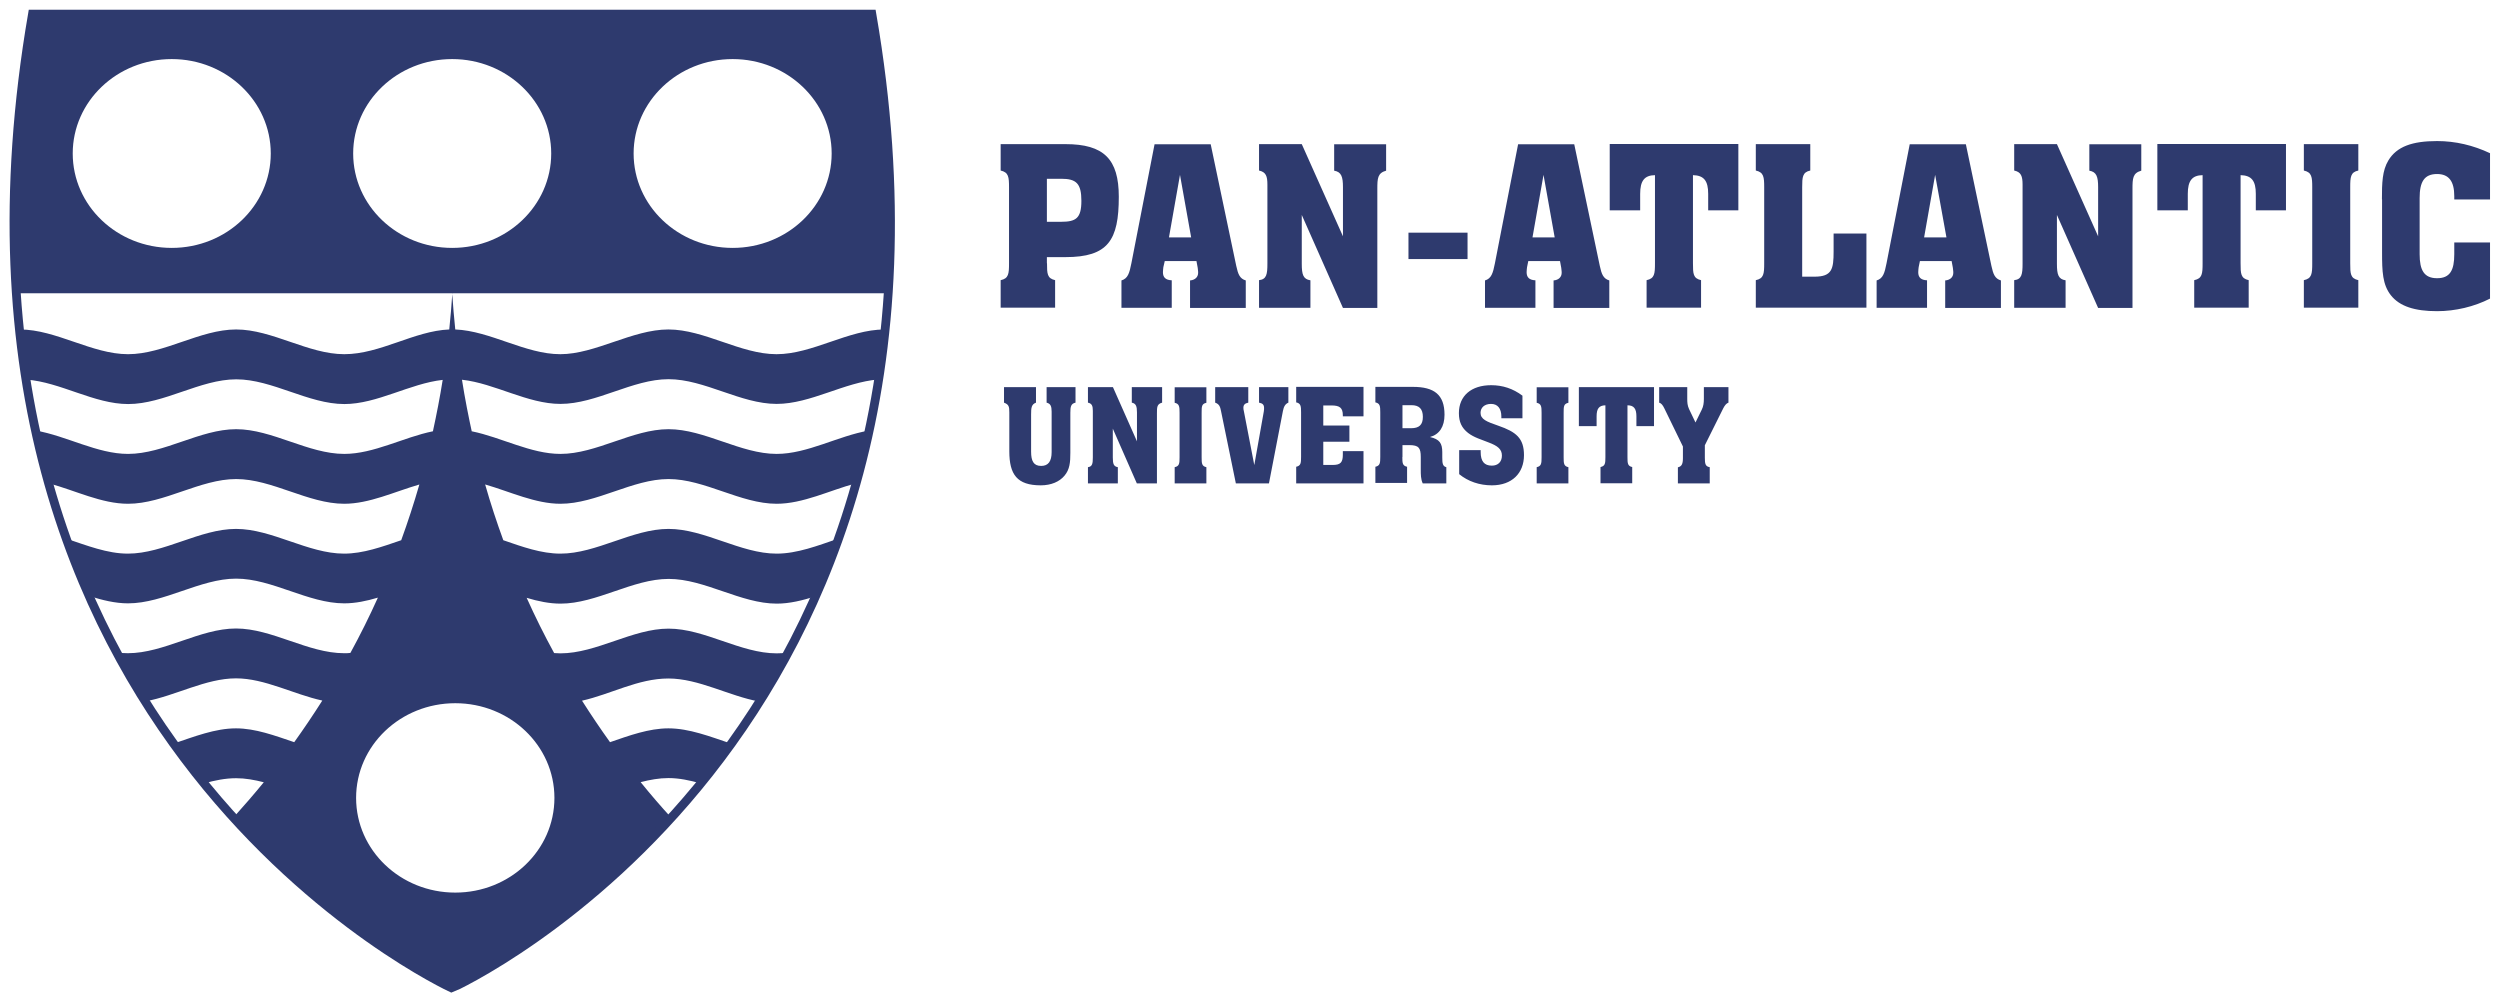 <svg viewBox="0 0 179 72" fill="none" xmlns="http://www.w3.org/2000/svg">
<path fill-rule="evenodd" clip-rule="evenodd" d="M32.597 50.35C36.517 50.35 39.697 53.38 39.697 57.13C39.697 60.88 36.517 63.91 32.597 63.91C28.677 63.91 25.497 60.88 25.497 57.13C25.497 53.38 28.677 50.35 32.597 50.35ZM12.297 4.23C16.207 4.23 19.387 7.26 19.387 10.99C19.387 14.72 16.217 17.75 12.297 17.75C8.377 17.75 5.207 14.72 5.207 10.99C5.207 7.26 8.377 4.23 12.297 4.23ZM52.457 4.23C56.367 4.23 59.547 7.26 59.547 10.99C59.547 14.72 56.377 17.75 52.457 17.75C48.537 17.75 45.367 14.72 45.367 10.99C45.367 7.26 48.537 4.23 52.457 4.23ZM32.377 4.23C36.287 4.23 39.467 7.26 39.467 10.99C39.467 14.72 36.297 17.75 32.377 17.75C28.457 17.75 25.287 14.72 25.287 10.99C25.287 7.26 28.457 4.23 32.377 4.23ZM3.497 34.61C3.877 35.97 4.297 37.29 4.757 38.57C6.227 39.06 7.687 39.64 9.157 39.64C11.737 39.64 14.317 37.87 16.897 37.87C19.477 37.87 22.057 39.64 24.637 39.64C25.997 39.64 27.357 39.15 28.727 38.68C29.197 37.39 29.627 36.07 30.027 34.69C28.237 35.21 26.437 36.07 24.647 36.07C22.067 36.07 19.487 34.3 16.907 34.3C14.327 34.3 11.747 36.07 9.167 36.07C7.277 36.07 5.397 35.12 3.507 34.61H3.497ZM1.887 27.17C2.097 28.53 2.347 29.85 2.637 31.13L2.567 30.83C4.767 31.21 6.967 32.5 9.167 32.5C11.747 32.5 14.327 30.73 16.907 30.73C19.487 30.73 22.067 32.5 24.647 32.5C26.767 32.5 28.877 31.31 30.997 30.88C31.257 29.68 31.497 28.46 31.697 27.2C29.347 27.46 26.997 28.93 24.657 28.93C22.077 28.93 19.497 27.16 16.917 27.16C14.337 27.16 11.757 28.93 9.177 28.93C6.747 28.93 4.327 27.36 1.897 27.18L1.887 27.17ZM45.877 56.01C46.597 56.9 47.327 57.75 48.057 58.54C48.757 57.77 49.467 56.95 50.157 56.09C49.387 55.87 48.627 55.71 47.857 55.71C47.197 55.71 46.537 55.83 45.877 56V56.01ZM41.667 50.16C42.327 51.2 42.997 52.19 43.677 53.14C45.067 52.66 46.467 52.15 47.857 52.15C49.347 52.15 50.847 52.74 52.337 53.24C53.027 52.28 53.697 51.27 54.357 50.23C52.187 49.83 50.027 48.58 47.857 48.58C45.687 48.58 43.727 49.71 41.667 50.17V50.16ZM37.707 42.8C38.327 44.18 38.987 45.5 39.677 46.76C39.827 46.77 39.977 46.78 40.127 46.78C42.707 46.78 45.287 45.01 47.867 45.01C50.447 45.01 53.027 46.78 55.607 46.78C55.877 46.78 56.137 46.76 56.407 46.73C57.097 45.44 57.757 44.1 58.377 42.7C57.457 42.99 56.537 43.22 55.617 43.22C53.037 43.22 50.457 41.45 47.877 41.45C45.297 41.45 42.717 43.22 40.137 43.22C39.337 43.22 38.527 43.05 37.727 42.81L37.707 42.8ZM34.737 34.69C35.127 36.06 35.567 37.39 36.037 38.68C37.397 39.15 38.757 39.64 40.127 39.64C42.707 39.64 45.287 37.87 47.867 37.87C50.447 37.87 53.027 39.64 55.607 39.64C57.077 39.64 58.547 39.07 60.007 38.57C60.467 37.29 60.887 35.97 61.267 34.61C59.377 35.12 57.497 36.07 55.607 36.07C53.027 36.07 50.447 34.3 47.867 34.3C45.287 34.3 42.707 36.07 40.127 36.07C38.337 36.07 36.537 35.21 34.747 34.69H34.737ZM33.077 27.19C33.287 28.53 33.547 29.84 33.827 31.12L33.777 30.88C35.897 31.31 38.007 32.5 40.127 32.5C42.707 32.5 45.287 30.73 47.867 30.73C50.447 30.73 53.027 32.5 55.607 32.5C57.807 32.5 60.007 31.21 62.207 30.83C62.467 29.62 62.697 28.39 62.897 27.12V27.17C60.467 27.36 58.037 28.92 55.607 28.92C53.027 28.92 50.447 27.15 47.867 27.15C45.287 27.15 42.707 28.92 40.127 28.92C37.777 28.92 35.427 27.45 33.087 27.19H33.077ZM62.427 1C71.367 52.93 32.477 70.7 32.347 70.73C32.347 70.73 24.537 67.15 16.717 58.53C17.437 57.73 18.167 56.89 18.887 56.01C18.227 55.84 17.567 55.72 16.907 55.72C16.147 55.72 15.387 55.87 14.617 56.09C13.877 55.19 13.147 54.24 12.427 53.24C13.917 52.74 15.407 52.15 16.897 52.15C18.287 52.15 19.677 52.67 21.067 53.14C21.747 52.19 22.417 51.2 23.077 50.16C21.017 49.71 18.957 48.57 16.897 48.57C14.727 48.57 12.567 49.82 10.397 50.22C9.657 49.05 8.947 47.82 8.267 46.54L8.367 46.72C8.627 46.75 8.897 46.77 9.157 46.77C11.737 46.77 14.317 45 16.897 45C19.477 45 22.057 46.77 24.637 46.77C24.787 46.77 24.937 46.77 25.087 46.75C25.777 45.49 26.437 44.17 27.057 42.79C26.257 43.03 25.447 43.2 24.647 43.2C22.067 43.2 19.487 41.43 16.907 41.43C14.327 41.43 11.747 43.2 9.167 43.2C8.247 43.2 7.327 42.97 6.407 42.68C6.987 44 7.607 45.26 8.247 46.47C2.507 35.69 -1.083 20.84 2.327 1H62.427ZM32.377 21C32.437 21.88 32.507 22.74 32.597 23.59C35.107 23.69 37.607 25.36 40.117 25.36C42.627 25.36 45.277 23.59 47.857 23.59C50.437 23.59 53.017 25.36 55.597 25.36C58.177 25.36 60.757 23.59 63.337 23.59V23.63C63.427 22.77 63.507 21.89 63.557 21H47.887H16.707H1.197C1.257 21.9 1.337 22.78 1.427 23.65V23.59C4.007 23.59 6.587 25.36 9.167 25.36C11.747 25.36 14.327 23.59 16.907 23.59C19.487 23.59 22.067 25.36 24.647 25.36C27.227 25.36 29.657 23.69 32.167 23.59C32.257 22.74 32.327 21.88 32.387 21H32.377Z" fill="#2E3A6E"></path>
<path d="M62.426 1.01C71.366 52.94 32.476 70.71 32.346 70.74C32.346 70.74 -6.584 52.88 2.326 1.01H62.426Z" stroke="#2E3A6E" stroke-width="0.63" stroke-miterlimit="22.93"></path>
<path d="M120.137 34.61H122.417V33.45C122.107 33.4 122.067 33.21 122.067 32.78V31.88L123.387 29.23C123.497 29.02 123.607 28.88 123.757 28.83V27.72H121.997V28.56C121.997 28.84 121.967 29.09 121.847 29.33L121.397 30.25L120.937 29.29C120.817 29.03 120.807 28.8 120.807 28.56V27.72H118.797V28.83C118.947 28.87 119.057 29.01 119.167 29.24L120.497 31.97V32.81C120.497 33.22 120.407 33.4 120.137 33.46V34.62V34.61ZM114.947 29.02V32.73C114.947 33.18 114.927 33.37 114.597 33.44V34.6H116.867V33.44C116.537 33.37 116.527 33.17 116.527 32.73V29.02C116.987 29.02 117.167 29.26 117.167 29.81V30.51H118.427V27.72H113.047V30.51H114.317V29.81C114.317 29.26 114.487 29.03 114.947 29.02ZM111.957 32.74V29.55C111.957 29.11 111.957 28.91 112.297 28.84V27.73H110.027V28.84C110.357 28.91 110.377 29.11 110.377 29.55V32.74C110.377 33.19 110.357 33.38 110.027 33.45V34.61H112.297V33.45C111.967 33.38 111.957 33.18 111.957 32.74ZM104.477 33.95C105.117 34.47 105.927 34.75 106.817 34.75C108.257 34.75 109.117 33.88 109.117 32.59C109.117 31.37 108.547 30.92 107.277 30.48C106.437 30.19 106.007 30.02 106.007 29.56C106.007 29.19 106.287 28.92 106.757 28.92C107.227 28.92 107.497 29.24 107.497 29.83V29.95H109.007V28.33C108.327 27.82 107.587 27.58 106.767 27.58C105.347 27.58 104.457 28.34 104.457 29.58C104.457 30.21 104.657 30.64 105.117 31C105.547 31.33 106.067 31.47 106.587 31.68C107.227 31.92 107.537 32.16 107.537 32.62C107.537 33.08 107.247 33.34 106.817 33.34C106.267 33.34 106.017 33.02 106.017 32.37V32.23H104.477V33.96V33.95ZM100.417 30.65V29.01H101.057C101.617 29.01 101.877 29.28 101.877 29.85C101.877 30.42 101.607 30.66 101.037 30.66H100.417V30.65ZM100.417 32.74V31.87H100.907C101.577 31.87 101.727 32.07 101.727 32.72V33.6C101.727 33.98 101.727 34.31 101.867 34.61H103.557V33.45C103.297 33.39 103.267 33.18 103.267 32.75V32.38C103.267 31.74 103.077 31.45 102.387 31.29C103.067 31.1 103.427 30.55 103.427 29.69C103.427 28.26 102.687 27.7 101.167 27.7H98.477V28.81C98.807 28.88 98.827 29.08 98.827 29.52V32.71C98.827 33.16 98.807 33.35 98.477 33.42V34.58H100.747V33.42C100.417 33.35 100.407 33.15 100.407 32.71L100.417 32.74ZM92.807 34.61H97.627V32.3H96.147V32.55C96.147 33.09 95.997 33.29 95.437 33.29H94.747V31.63H96.617V30.47H94.747V29.03H95.327C95.927 29.03 96.147 29.2 96.147 29.74V29.81H97.627V27.7H92.807V28.81C93.137 28.88 93.157 29.08 93.157 29.52V32.71C93.157 33.16 93.137 33.35 92.807 33.42V34.58V34.61ZM88.497 34.61H90.857L91.857 29.43C91.917 29.11 92.027 28.92 92.247 28.83V27.72H90.147V28.83C90.417 28.88 90.507 28.99 90.507 29.21C90.507 29.27 90.507 29.37 90.487 29.47L89.807 33.3L89.057 29.42C89.037 29.35 89.027 29.28 89.027 29.2C89.027 28.99 89.127 28.88 89.377 28.83V27.72H87.007V28.83C87.297 28.93 87.367 29.12 87.427 29.44L88.487 34.61H88.497ZM86.037 32.74V29.55C86.037 29.11 86.037 28.91 86.377 28.84V27.73H84.107V28.84C84.437 28.91 84.457 29.11 84.457 29.55V32.74C84.457 33.19 84.437 33.38 84.107 33.45V34.61H86.377V33.45C86.047 33.38 86.037 33.18 86.037 32.74ZM77.887 34.61H80.037V33.45C79.737 33.4 79.677 33.21 79.677 32.75V30.69L81.397 34.61H82.837V29.6C82.837 29.15 82.837 28.93 83.207 28.83V27.72H81.037V28.83C81.337 28.89 81.407 29.09 81.407 29.53V31.6L79.687 27.72H77.897V28.83C78.187 28.89 78.247 29.07 78.247 29.42V32.75C78.247 33.2 78.207 33.41 77.897 33.45V34.61H77.887ZM71.887 28.83C72.237 28.96 72.267 29.12 72.267 29.53V32.31C72.267 33.97 72.817 34.75 74.517 34.75C75.267 34.75 75.857 34.49 76.217 34.06C76.597 33.61 76.637 33.1 76.637 32.42V29.56C76.637 29.12 76.677 28.9 77.007 28.83V27.72H74.937V28.83C75.217 28.9 75.297 29.08 75.297 29.47V32.37C75.297 33.03 75.057 33.36 74.547 33.36C74.007 33.36 73.827 33.01 73.827 32.34V29.67C73.827 29.21 73.847 28.95 74.177 28.83V27.72H71.887V28.83Z" fill="#2E3A6E"></path>
<path d="M170.556 14.26V18.09C170.556 19.42 170.586 20.38 171.186 21.14C171.816 21.94 172.906 22.28 174.496 22.28C175.806 22.28 177.146 21.96 178.286 21.38V17.36H175.726V18.2C175.726 19.35 175.426 19.92 174.496 19.92C173.566 19.92 173.246 19.35 173.246 18.2V14.18C173.246 13.03 173.566 12.46 174.496 12.46C175.336 12.46 175.726 12.98 175.726 14.04V14.28H178.286V10.97C177.076 10.4 175.806 10.1 174.496 10.1C172.726 10.1 171.606 10.49 171.006 11.49C170.566 12.22 170.546 13.11 170.546 14.28M168.276 18.85V13.42C168.276 12.68 168.296 12.33 168.856 12.21V10.32H164.956V12.21C165.526 12.34 165.556 12.67 165.556 13.42V18.85C165.556 19.61 165.526 19.94 164.956 20.06V22.03H168.856V20.06C168.286 19.93 168.276 19.6 168.276 18.85ZM157.706 12.54V18.85C157.706 19.61 157.676 19.94 157.106 20.06V22.03H161.006V20.06C160.436 19.93 160.426 19.6 160.426 18.85V12.54C161.216 12.56 161.516 12.95 161.516 13.88V15.06H163.676V10.31H154.466V15.06H156.646V13.88C156.646 12.95 156.946 12.55 157.716 12.54H157.706ZM144.216 22.04H147.896V20.07C147.376 19.99 147.276 19.66 147.276 18.89V15.39L150.226 22.05H152.686V13.53C152.686 12.77 152.706 12.39 153.316 12.22V10.33H149.596V12.22C150.116 12.31 150.226 12.66 150.226 13.4V16.92L147.276 10.32H144.216V12.21C144.716 12.32 144.816 12.62 144.816 13.22V18.88C144.816 19.64 144.756 20 144.216 20.06V22.03V22.04ZM134.376 22.04H137.976V20.07C137.536 20.05 137.346 19.86 137.346 19.49C137.346 19.35 137.366 19.24 137.376 19.13L137.466 18.69H139.736L139.826 19.18C139.856 19.39 139.856 19.51 139.856 19.53C139.856 19.83 139.646 20.05 139.276 20.08V22.05H143.266V20.08C142.836 19.95 142.716 19.64 142.586 19.04L140.756 10.33H136.736L135.076 18.85C134.936 19.56 134.826 19.94 134.366 20.08V22.05L134.376 22.04ZM137.766 17L138.556 12.52L139.366 17H137.776H137.766ZM133.636 22.04V16.72H131.286V18.01C131.286 19.26 131.176 19.81 129.916 19.81H129.036V13.42C129.036 12.68 129.056 12.33 129.616 12.21V10.32H125.716V12.21C126.286 12.34 126.316 12.67 126.316 13.42V18.85C126.316 19.61 126.286 19.94 125.716 20.06V22.03H133.636V22.04ZM118.496 12.54V18.85C118.496 19.61 118.466 19.94 117.896 20.06V22.03H121.796V20.06C121.226 19.93 121.216 19.6 121.216 18.85V12.54C122.006 12.56 122.306 12.95 122.306 13.88V15.06H124.466V10.31H115.256V15.06H117.436V13.88C117.436 12.95 117.736 12.55 118.506 12.54H118.496ZM106.336 22.04H109.936V20.07C109.496 20.05 109.306 19.86 109.306 19.49C109.306 19.35 109.326 19.24 109.336 19.13L109.426 18.69H111.696L111.786 19.18C111.816 19.39 111.816 19.51 111.816 19.53C111.816 19.83 111.606 20.05 111.236 20.08V22.05H115.226V20.08C114.796 19.95 114.676 19.64 114.546 19.04L112.716 10.33H108.696L107.036 18.85C106.896 19.56 106.786 19.94 106.326 20.08V22.05L106.336 22.04ZM109.726 17L110.516 12.52L111.316 17H109.726ZM100.846 18.55H105.076V16.66H100.846V18.55ZM90.147 22.04H93.826V20.07C93.306 19.99 93.207 19.66 93.207 18.89V15.39L96.156 22.05H98.617V13.53C98.617 12.77 98.636 12.39 99.246 12.22V10.33H95.526V12.22C96.046 12.31 96.156 12.66 96.156 13.4V16.92L93.207 10.32H90.147V12.21C90.647 12.32 90.746 12.62 90.746 13.22V18.88C90.746 19.64 90.686 20 90.147 20.06V22.03V22.04ZM80.296 22.04H83.897V20.07C83.457 20.05 83.266 19.86 83.266 19.49C83.266 19.35 83.287 19.24 83.296 19.13L83.397 18.69H85.666L85.757 19.18C85.787 19.39 85.787 19.51 85.787 19.53C85.787 19.83 85.576 20.05 85.207 20.08V22.05H89.197V20.08C88.766 19.95 88.647 19.64 88.516 19.04L86.686 10.33H82.666L81.007 18.85C80.867 19.56 80.757 19.94 80.296 20.08V22.05V22.04ZM83.697 17L84.487 12.52L85.287 17H83.697ZM74.957 15.88V12.8H75.987C77.056 12.8 77.427 13.13 77.427 14.38C77.427 15.63 77.037 15.88 75.977 15.88H74.966H74.957ZM74.957 18.85V18.41H76.287C79.347 18.41 80.106 17.2 80.106 14.09C80.106 11.39 79.037 10.32 76.287 10.32H71.647V12.21C72.216 12.34 72.246 12.67 72.246 13.42V18.85C72.246 19.61 72.216 19.94 71.647 20.06V22.03H75.546V20.06C74.977 19.93 74.966 19.6 74.966 18.85H74.957Z" fill="#2E3A6E"></path>
</svg>
